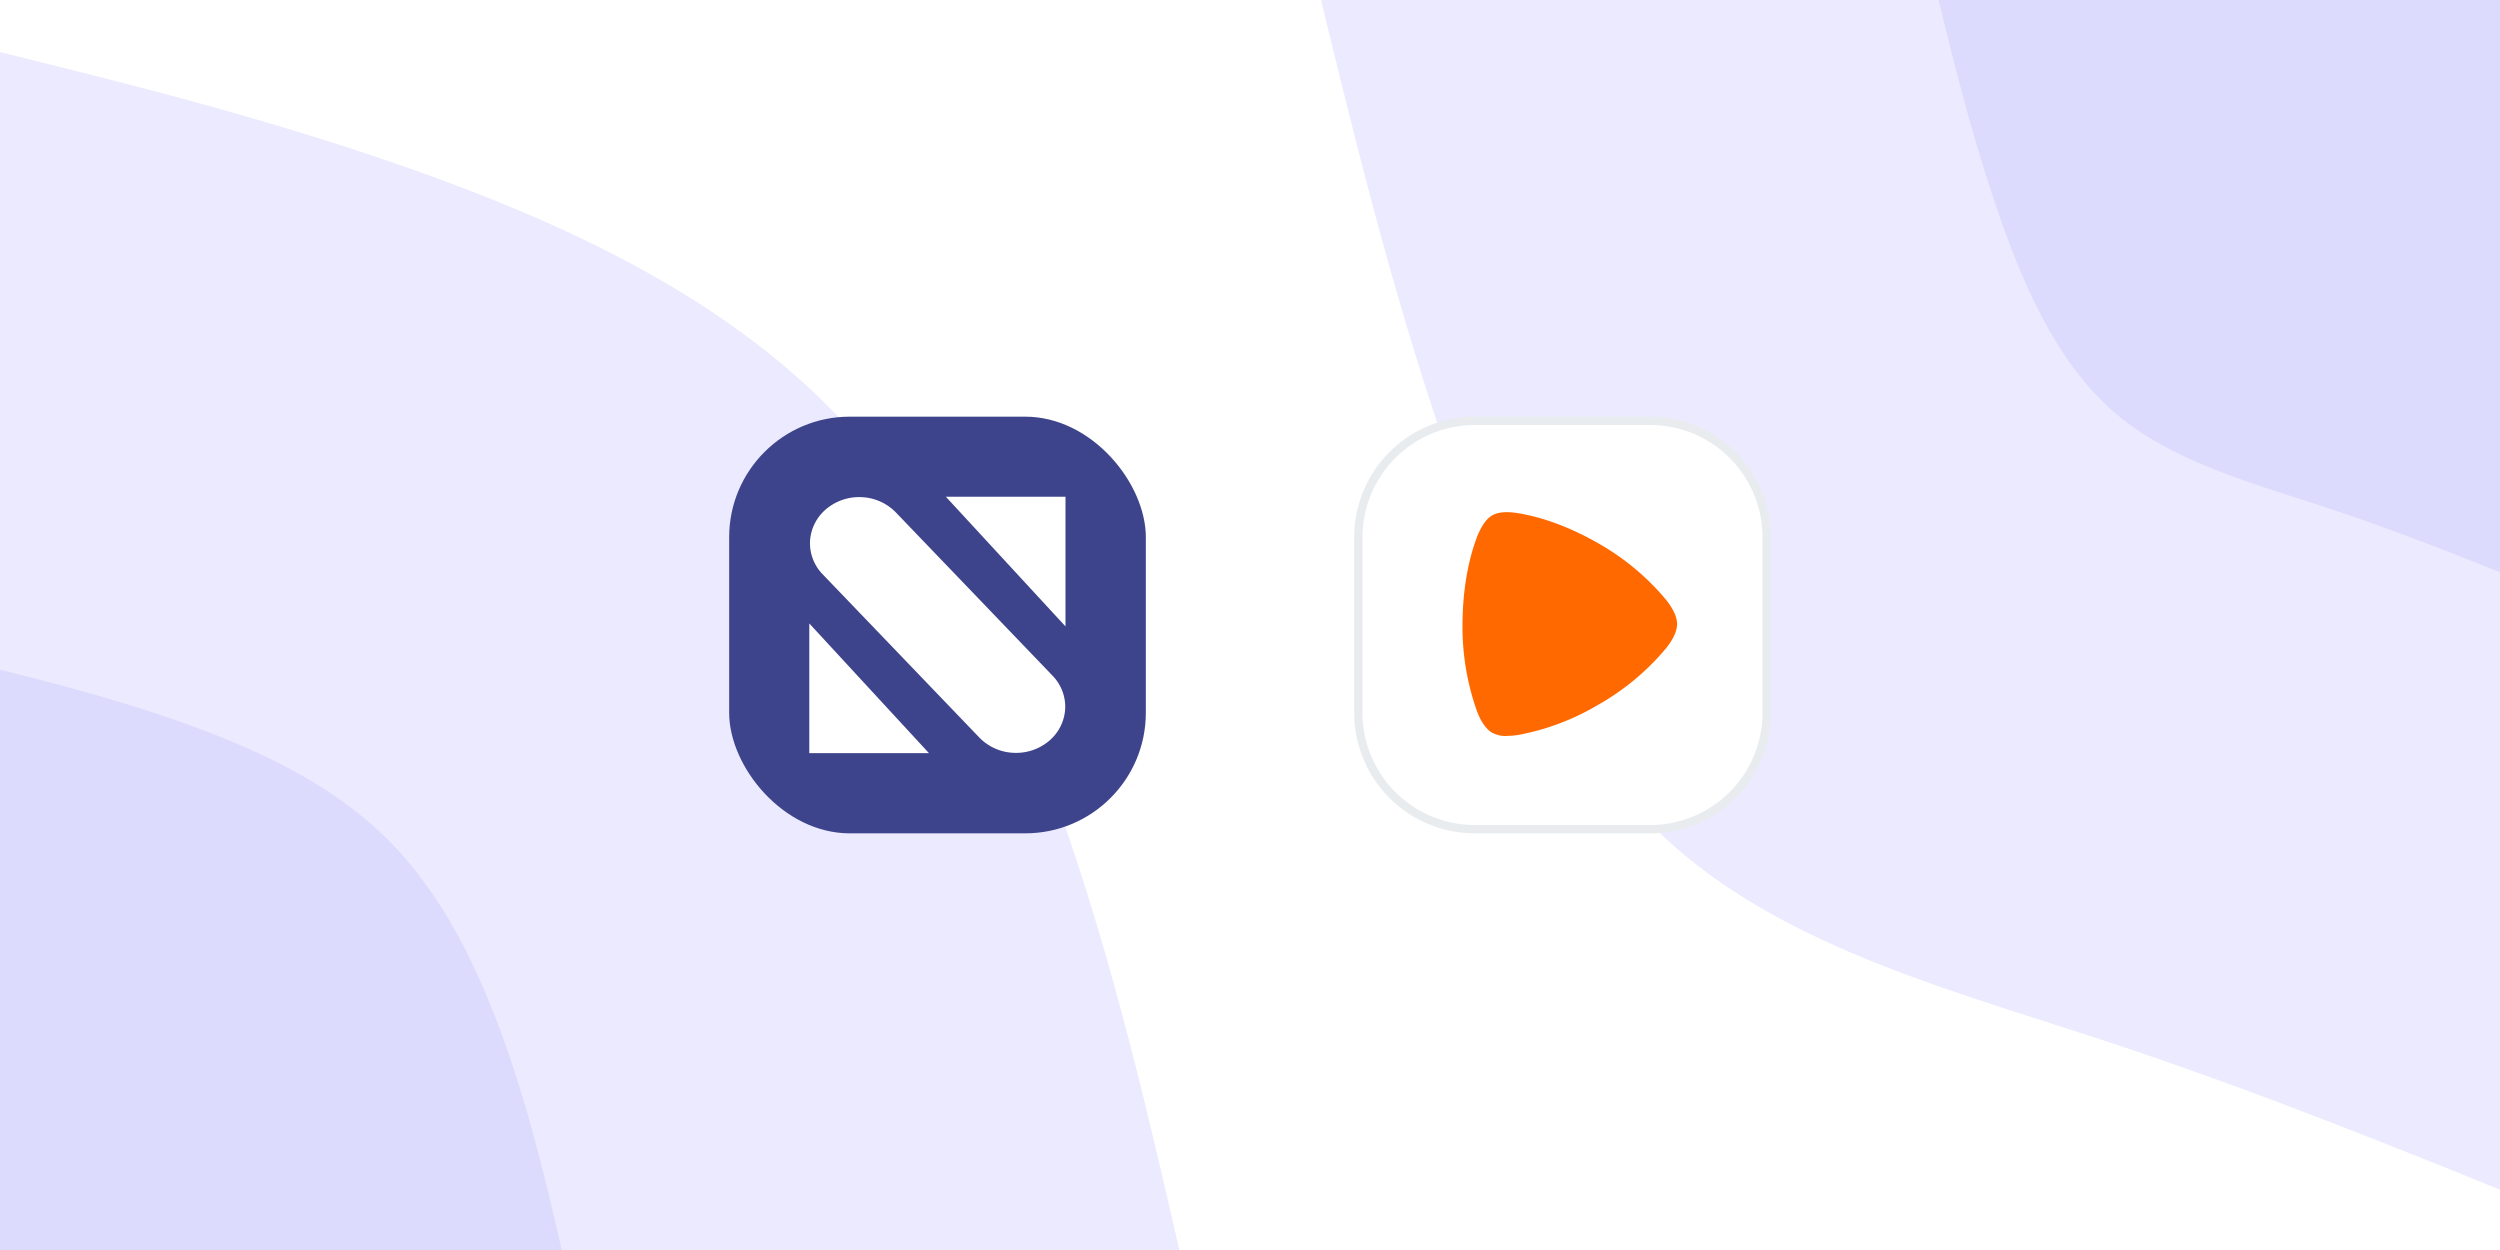 <svg xmlns="http://www.w3.org/2000/svg" width="1200" height="600" viewBox="0 0 1200 600"><rect x="0" y="0" width="1200" height="600" fill="#333333" stroke="none"/><rect x="-24" y="-12" width="1248" height="624" style="fill:#fff;stroke:#fff;stroke-miterlimit:10"/><path d="M1224,580.8c-69.264-28.184-138.528-56.368-212.16-80.704-73.632-24.232-151.632-44.72-207.064-92.872-55.328-48.256-87.88-124.28-113.048-198.744S648.88,61.008,631.2-12H1224Z" style="fill:#ebeafe"/><path d="M1224,284.4c-34.632-14.04-69.264-28.184-106.08-40.352s-75.816-22.36-103.48-46.488-43.992-62.088-56.576-99.32S936.44,24.504,927.6-12H1224Z" style="fill:#5954f8;opacity:0.1"/><path d="M-24,19.2C49.528,37.088,123.056,54.976,196.064,80.664s145.496,59.28,199.16,112.112c53.56,52.936,88.296,125.216,114.088,198.328S551.952,538.056,568.8,612H-24Z" style="fill:#ebeafe"/><path d="M-24,315.6c36.816,8.944,73.528,17.888,110.032,30.68,36.504,12.896,72.8,29.64,99.528,56.16,26.832,26.416,44.2,62.608,57.096,99.112S263.976,575.08,272.4,612H-24Z" style="fill:#5954f8;opacity:0.1"/><rect x="350" y="200" width="200" height="200" rx="57.886" style="fill:#3d448b"/><path d="M388.462,299.259v62.246h57.429Zm.105.11" style="fill:#fff;fill-rule:evenodd"/><path d="M511.434,300.675V238.429h-57.43Zm.104-.049" style="fill:#fff;fill-rule:evenodd"/><path d="M487.671,361.38q-.616,0-1.233-.03a24.286,24.286,0,0,1-16.334-7.308l-75.236-78.388a21.379,21.379,0,0,1-6.044-16.007,21.676,21.676,0,0,1,7.787-15.33,24.598,24.598,0,0,1,17.056-5.672A24.286,24.286,0,0,1,430,245.953l75.236,78.388a21.379,21.379,0,0,1,6.044,16.007,21.676,21.676,0,0,1-7.787,15.33A24.538,24.538,0,0,1,487.671,361.38Z" style="fill:#fff"/><rect x="652" y="202" width="196" height="196" rx="55.886" style="fill:#fff"/><path d="M792.114,204A53.947,53.947,0,0,1,846,257.886v84.229A53.947,53.947,0,0,1,792.114,396H707.886A53.947,53.947,0,0,1,654,342.114V257.886A53.947,53.947,0,0,1,707.886,204h84.229m0-4H707.886A57.886,57.886,0,0,0,650,257.886v84.229A57.886,57.886,0,0,0,707.886,400h84.229A57.886,57.886,0,0,0,850,342.114V257.886A57.886,57.886,0,0,0,792.114,200Z" style="fill:#e9ecef"/><path d="M723.402,353.28a14.011,14.011,0,0,1-7.26-1.625c-1.625-.975-4.606-3.359-7.26-10.457A121.1,121.1,0,0,1,702,299.639v-.054c.108-16.363,2.655-30.288,6.881-41.667,2.763-7.044,5.635-9.536,7.26-10.457,1.138-.704,3.305-1.625,7.206-1.625a34.396,34.396,0,0,1,5.31.488c11.866,1.951,24.924,6.665,39.012,14.738a118.172,118.172,0,0,1,32.076,26.875c4.714,5.96,5.256,9.753,5.256,11.595,0,1.896-.542,5.689-5.256,11.595A118.119,118.119,0,0,1,767.67,338h-.054a116.495,116.495,0,0,1-38.958,14.792,33.498,33.498,0,0,1-5.256.433" style="fill:#ff6900;fill-rule:evenodd"/></svg>